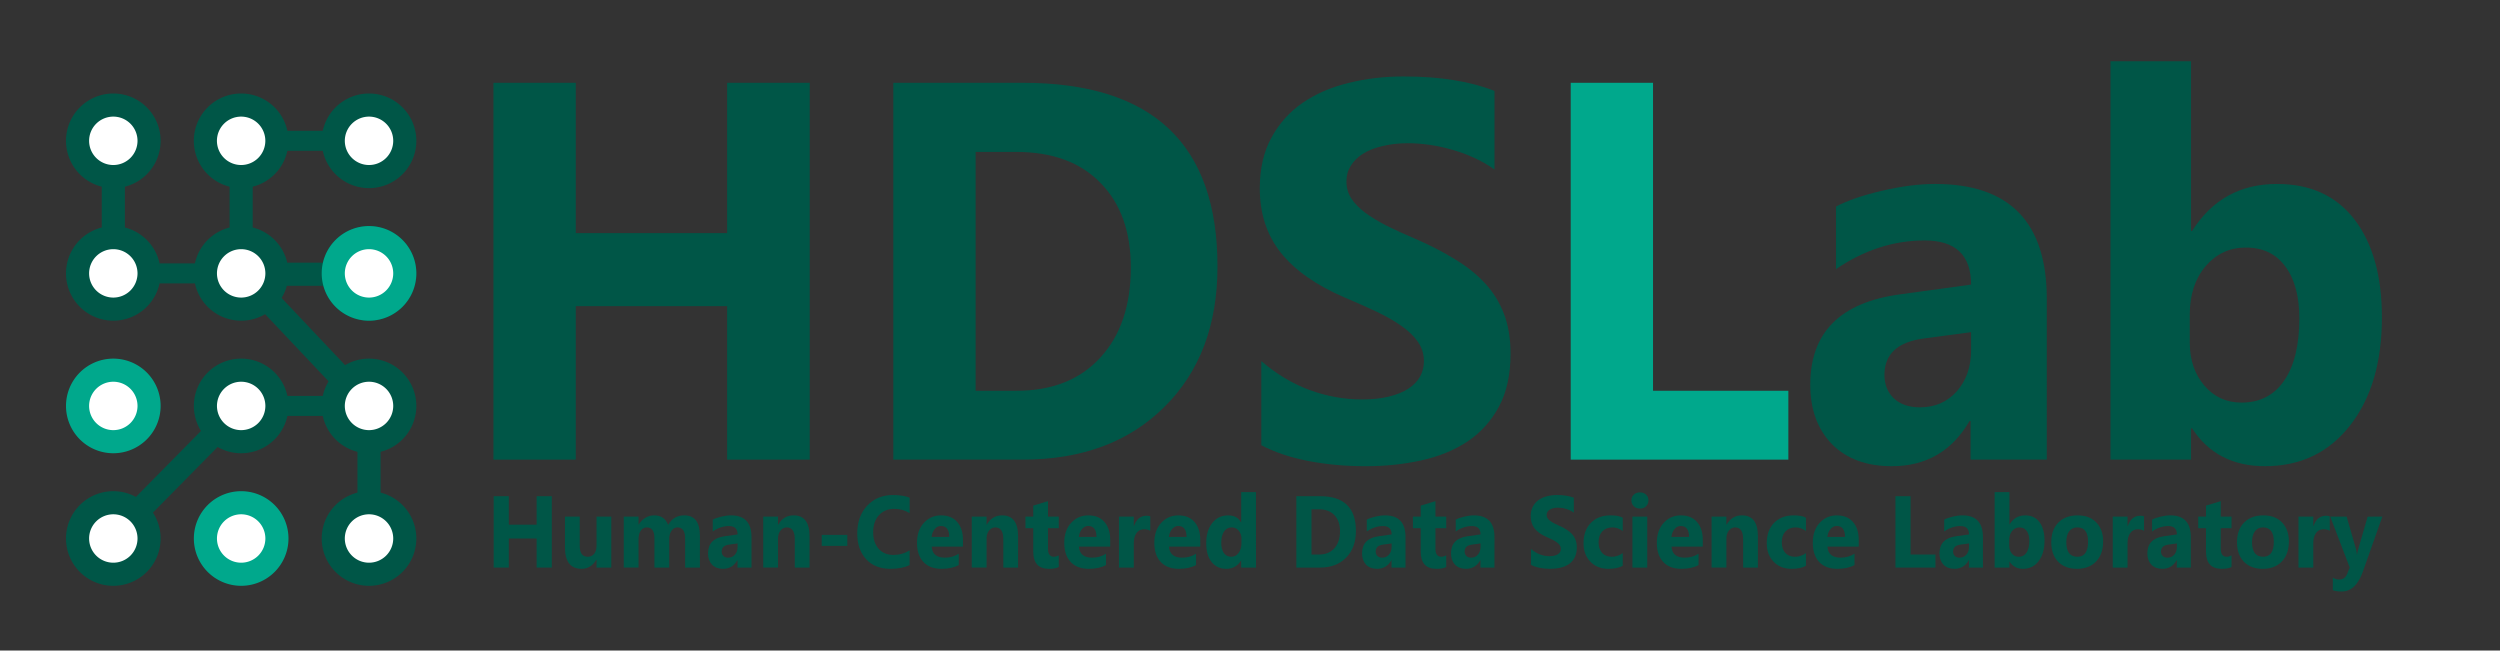 <?xml version="1.0" encoding="UTF-8" standalone="no"?>
<!-- Created with Inkscape (http://www.inkscape.org/) -->

<svg
   width="71.175mm"
   height="18.521mm"
   viewBox="0 0 71.175 18.521"
   version="1.1"
   id="svg5"
   inkscape:version="1.1.1 (3bf5ae0d25, 2021-09-20)"
   sodipodi:docname="logo-02a-path.svg"
   xmlns:inkscape="http://www.inkscape.org/namespaces/inkscape"
   xmlns:sodipodi="http://sodipodi.sourceforge.net/DTD/sodipodi-0.dtd"
   xmlns="http://www.w3.org/2000/svg"
   xmlns:svg="http://www.w3.org/2000/svg">
  <rect x="0" y="0" width="71.175" height="18.521" fill="#333333" stroke="none"/>
  <sodipodi:namedview
     id="namedview7"
     pagecolor="#ffffff"
     bordercolor="#666666"
     borderopacity="1.0"
     inkscape:pageshadow="2"
     inkscape:pageopacity="0.0"
     inkscape:pagecheckerboard="0"
     inkscape:document-units="mm"
     showgrid="false"
     inkscape:zoom="5.12"
     inkscape:cx="95.214844"
     inkscape:cy="47.558594"
     inkscape:window-width="1920"
     inkscape:window-height="1137"
     inkscape:window-x="-8"
     inkscape:window-y="-8"
     inkscape:window-maximized="1"
     inkscape:current-layer="layer1"
     inkscape:snap-object-midpoints="true"
     showguides="true"
     inkscape:guide-bbox="true"
     inkscape:showpageshadow="2"
     inkscape:deskcolor="#d1d1d1"
     fit-margin-top="0"
     fit-margin-left="0"
     fit-margin-right="0"
     fit-margin-bottom="0">
    <sodipodi:guide
       position="3.226,14.512"
       orientation="0,-1"
       id="guide16733"
       inkscape:locked="false" />
    <sodipodi:guide
       position="3.226,14.512"
       orientation="1,0"
       id="guide16735"
       inkscape:locked="false" />
    <sodipodi:guide
       position="6.865,14.512"
       orientation="1,0"
       id="guide16737"
       inkscape:locked="false" />
    <sodipodi:guide
       position="10.506,14.512"
       orientation="1,0"
       id="guide16739"
       inkscape:locked="false" />
    <sodipodi:guide
       position="3.226,10.738"
       orientation="1,0"
       id="guide16741"
       inkscape:locked="false" />
    <sodipodi:guide
       position="3.226,10.738"
       orientation="0,-1"
       id="guide16743"
       inkscape:locked="false" />
    <sodipodi:guide
       position="3.226,6.964"
       orientation="0,-1"
       id="guide16745"
       inkscape:locked="false" />
    <sodipodi:guide
       position="3.226,3.19"
       orientation="0,-1"
       id="guide16747"
       inkscape:locked="false" />
    <sodipodi:guide
       position="67.772,9.12"
       orientation="1,0"
       id="guide5"
       inkscape:locked="false" />
    <sodipodi:guide
       position="14.032,9.923"
       orientation="1,0"
       id="guide6"
       inkscape:locked="false" />
  </sodipodi:namedview>
  <defs
     id="defs2">
    <rect
       x="112.491"
       y="258.103"
       width="253.104"
       height="23.748"
       id="rect3" />
    <rect
       x="111.36"
       y="206.811"
       width="296.402"
       height="23.778"
       id="rect2" />
    <rect
       x="111.241"
       y="120.927"
       width="208.42"
       height="42.496"
       id="rect1" />
  </defs>
  <g
     inkscape:label="Layer 1"
     inkscape:groupmode="layer"
     id="layer1"
     transform="translate(-15.461,-29.218)">
    <path
      id="rect18027"
      style="fill:none;stroke:none;stroke-width:1.581"
      d="M 16.251,30.009 H 85.845 V 46.949 H 16.251 Z" />
    <path
       id="path1006"
       style="fill:#ffffff;stroke:#005647;stroke-width:0.658"
       d="m 19.705,33.227 a 1.018,1.018 0 0 1 -1.018,1.018 1.018,1.018 0 0 1 -1.018,-1.018 1.018,1.018 0 0 1 1.018,-1.018 1.018,1.018 0 0 1 1.018,1.018 z" />
    <path
       id="path1006-5"
       style="fill:#ffffff;stroke:#005647;stroke-width:0.658"
       d="m 19.705,37.001 a 1.018,1.018 0 0 1 -1.018,1.018 1.018,1.018 0 0 1 -1.018,-1.018 1.018,1.018 0 0 1 1.018,-1.018 1.018,1.018 0 0 1 1.018,1.018 z" />
    <path
       id="path1006-2"
       style="fill:#ffffff;stroke:#005647;stroke-width:0.658"
       d="m 23.344,33.227 a 1.018,1.018 0 0 1 -1.018,1.018 1.018,1.018 0 0 1 -1.018,-1.018 1.018,1.018 0 0 1 1.018,-1.018 1.018,1.018 0 0 1 1.018,1.018 z" />
    <path
       id="path1006-5-6"
       style="fill:#ffffff;fill-opacity:1;stroke:#005647;stroke-width:0.658;stroke-opacity:1"
       d="m 22.327,35.983 a 1.018,1.018 0 0 0 -1.018,1.018 1.018,1.018 0 0 0 1.018,1.018 1.018,1.018 0 0 0 1.018,-1.018 1.018,1.018 0 0 0 -1.018,-1.018 z m 3.64,0 a 1.018,1.018 0 0 0 -1.018,1.018 1.018,1.018 0 0 0 1.018,1.018 1.018,1.018 0 0 0 1.018,-1.018 1.018,1.018 0 0 0 -1.018,-1.018 z m -2.374,1.042 h 1.08 z" />
    <path
       id="path1006-7"
       style="fill:#ffffff;stroke:#005647;stroke-width:0.658"
       d="m 26.985,33.227 a 1.018,1.018 0 0 1 -1.018,1.018 1.018,1.018 0 0 1 -1.018,-1.018 1.018,1.018 0 0 1 1.018,-1.018 1.018,1.018 0 0 1 1.018,1.018 z" />
    <path
       id="path1006-51"
       style="fill:#ffffff;stroke:#005647;stroke-width:0.658"
       d="m 26.985,40.775 a 1.018,1.018 0 0 1 -1.018,1.018 1.018,1.018 0 0 1 -1.018,-1.018 1.018,1.018 0 0 1 1.018,-1.018 1.018,1.018 0 0 1 1.018,1.018 z" />
    <path
       id="path1006-5-2"
       style="fill:#ffffff;stroke:#005647;stroke-width:0.658"
       d="M 26.985,44.549 A 1.018,1.018 0 0 1 25.967,45.567 1.018,1.018 0 0 1 24.949,44.549 1.018,1.018 0 0 1 25.967,43.531 1.018,1.018 0 0 1 26.985,44.549 Z" />
    <path
       id="path1006-1"
       style="fill:#ffffff;stroke:#005647;stroke-width:0.658"
       d="m 23.345,40.775 a 1.018,1.018 0 0 1 -1.018,1.018 1.018,1.018 0 0 1 -1.018,-1.018 1.018,1.018 0 0 1 1.018,-1.018 1.018,1.018 0 0 1 1.018,1.018 z" />
    <path
       id="path1006-5-7"
       style="fill:#ffffff;stroke:#00a88c;stroke-width:0.658"
       d="M 23.345,44.549 A 1.018,1.018 0 0 1 22.327,45.567 1.018,1.018 0 0 1 21.309,44.549 1.018,1.018 0 0 1 22.327,43.531 1.018,1.018 0 0 1 23.345,44.549 Z" />
    <path
       id="path1006-0"
       style="fill:#ffffff;stroke:#00a88c;stroke-width:0.658"
       d="m 19.705,40.775 a 1.018,1.018 0 0 1 -1.018,1.018 1.018,1.018 0 0 1 -1.018,-1.018 1.018,1.018 0 0 1 1.018,-1.018 1.018,1.018 0 0 1 1.018,1.018 z" />
    <path
       id="path1006-0-7"
       style="fill:#ffffff;stroke:#00a88c;stroke-width:0.658"
       d="m 26.985,37.001 a 1.018,1.018 0 0 1 -1.018,1.018 1.018,1.018 0 0 1 -1.018,-1.018 1.018,1.018 0 0 1 1.018,-1.018 1.018,1.018 0 0 1 1.018,1.018 z" />
    <path
       id="path1006-5-74"
       style="fill:#ffffff;stroke:#005647;stroke-width:0.658"
       d="M 19.705,44.549 A 1.018,1.018 0 0 1 18.687,45.567 1.018,1.018 0 0 1 17.669,44.549 1.018,1.018 0 0 1 18.687,43.531 1.018,1.018 0 0 1 19.705,44.549 Z" />
    <path
       style="fill:none;stroke:#005647;stroke-width:0.658;stroke-linecap:butt;stroke-linejoin:miter;stroke-miterlimit:4;stroke-dasharray:none;stroke-opacity:1"
       d="m 18.687,34.375 c 0,1.446 0,1.446 0,1.446"
       id="path12969" />
    <path
       style="fill:none;stroke:#005647;stroke-width:0.658;stroke-linecap:butt;stroke-linejoin:miter;stroke-miterlimit:4;stroke-dasharray:none;stroke-opacity:1"
       d="m 25.967,41.933 c 0,1.446 0,1.446 0,1.446"
       id="path12969-5" />
    <path
       style="fill:none;stroke:#005647;stroke-width:0.569;stroke-linecap:butt;stroke-linejoin:miter;stroke-miterlimit:4;stroke-dasharray:none;stroke-opacity:1"
       d="m 23.63,33.227 c 1.08,0 1.08,0 1.08,0"
       id="path12969-5-5" />
    <path
       style="fill:none;stroke:#005647;stroke-width:0.569;stroke-linecap:butt;stroke-linejoin:round;stroke-miterlimit:4;stroke-dasharray:none;stroke-opacity:1;paint-order:markers fill stroke"
       d="m 19.995,37.001 c 1.08,0 1.08,0 1.08,0"
       id="path12969-5-5-93-8" />
    <path
       style="fill:none;stroke:#005647;stroke-width:0.569;stroke-linecap:butt;stroke-linejoin:miter;stroke-miterlimit:4;stroke-dasharray:none;stroke-opacity:1"
       d="m 23.627,40.775 c 1.08,0 1.08,0 1.08,0"
       id="path12969-5-5-9" />
    <path
       style="fill:none;stroke:#005647;stroke-width:0.658;stroke-linecap:butt;stroke-linejoin:miter;stroke-miterlimit:4;stroke-dasharray:none;stroke-opacity:1"
       d="m 22.326,34.375 c 0,1.446 0,1.446 0,1.446"
       id="path12969-8" />
    <path
       style="fill:none;stroke:#005647;stroke-width:0.658;stroke-linecap:butt;stroke-linejoin:miter;stroke-miterlimit:4;stroke-dasharray:none;stroke-opacity:1"
       d="m 19.349,43.815 c 2.315,-2.347 2.315,-2.347 2.315,-2.347"
       id="path17370" />
    <path
       style="fill:none;stroke:#005647;stroke-width:0.658;stroke-linecap:butt;stroke-linejoin:miter;stroke-miterlimit:4;stroke-dasharray:none;stroke-opacity:1"
       d="M 23.015,37.69 C 25.279,40.086 25.279,40.086 25.279,40.086"
       id="path17370-7" />
    <g
       aria-label="HDSLab"
       transform="matrix(0.257,0,0,0.265,-0.3,-16.907)"
       id="text2"
       style="font-size:64px;line-height:0;white-space:pre;shape-inside:url(#rect2);display:inline;fill:#ffffff">
      <path
         d="m 151.026,223.436 h -9.147 v -16.488 h -16.77 v 16.488 h -9.119 v -40.485 h 9.119 v 16.149 h 16.77 v -16.149 h 9.147 z"
         style="font-weight:bold;font-size:57.82px;line-height:0px;font-family:Ebrima;-inkscape-font-specification:'Ebrima, Bold';fill:#005647"
         id="path30357" />
      <path
         d="m 160.286,223.436 v -40.485 h 14.342 q 21.57,0 21.57,19.734 0,9.458 -5.901,15.104 -5.872,5.646 -15.669,5.646 z m 9.119,-33.06 v 25.663 h 4.517 q 5.929,0 9.288,-3.557 3.388,-3.557 3.388,-9.684 0,-5.788 -3.36,-9.091 -3.331,-3.331 -9.373,-3.331 z"
         style="font-weight:bold;font-size:57.82px;line-height:0px;font-family:Ebrima;-inkscape-font-specification:'Ebrima, Bold';fill:#005647"
         id="path30359" />
      <path
         d="m 201.053,221.883 v -9.034 q 2.456,2.061 5.336,3.106 2.88,1.016 5.816,1.016 1.722,0 2.993,-0.311 1.299,-0.311 2.146,-0.847 0.875,-0.565 1.299,-1.299 0.423,-0.762 0.423,-1.637 0,-1.186 -0.678,-2.117 -0.678,-0.932 -1.863,-1.722 -1.158,-0.79 -2.767,-1.525 -1.609,-0.734 -3.473,-1.496 -4.743,-1.976 -7.086,-4.828 -2.315,-2.851 -2.315,-6.889 0,-3.162 1.27,-5.421 1.27,-2.287 3.444,-3.755 2.202,-1.468 5.082,-2.146 2.88,-0.706 6.098,-0.706 3.162,0 5.59,0.395 2.456,0.367 4.517,1.158 v 8.441 q -1.016,-0.706 -2.23,-1.242 -1.186,-0.536 -2.456,-0.875 -1.27,-0.367 -2.541,-0.536 -1.242,-0.169 -2.372,-0.169 -1.553,0 -2.823,0.311 -1.27,0.282 -2.146,0.819 -0.875,0.536 -1.355,1.299 -0.48,0.734 -0.48,1.666 0,1.016 0.536,1.835 0.536,0.79 1.525,1.525 0.988,0.706 2.4,1.412 1.412,0.678 3.19,1.412 2.428,1.016 4.348,2.174 1.948,1.129 3.331,2.569 1.383,1.44 2.117,3.303 0.734,1.835 0.734,4.291 0,3.388 -1.299,5.703 -1.27,2.287 -3.473,3.727 -2.202,1.412 -5.138,2.033 -2.908,0.621 -6.155,0.621 -3.331,0 -6.352,-0.565 -2.993,-0.565 -5.195,-1.694 z"
         style="font-weight:bold;font-size:57.82px;line-height:0px;font-family:Ebrima;-inkscape-font-specification:'Ebrima, Bold';fill:#005647"
         id="path30361" />
      <path
         d="m 259.438,223.436 h -24.11 v -40.485 h 9.119 v 33.088 h 14.991 z"
         style="font-weight:bold;font-size:57.82px;line-height:0px;font-family:Ebrima;-inkscape-font-specification:'Ebrima, Bold';fill:#00a88c"
         id="path30363" />
      <path
         d="m 288.065,223.436 h -8.441 v -4.15 h -0.113 q -2.908,4.856 -8.611,4.856 -4.207,0 -6.635,-2.372 -2.4,-2.4 -2.4,-6.381 0,-8.413 9.966,-9.712 l 7.849,-1.045 q 0,-4.743 -5.138,-4.743 -5.167,0 -9.825,3.077 v -6.719 q 1.863,-0.96 5.082,-1.694 3.247,-0.734 5.901,-0.734 12.366,0 12.366,12.338 z m -8.385,-11.745 v -1.948 l -5.251,0.678 q -4.348,0.565 -4.348,3.924 0,1.525 1.045,2.513 1.073,0.96 2.88,0.96 2.513,0 4.094,-1.722 1.581,-1.75 1.581,-4.404 z"
         style="font-weight:bold;font-size:57.82px;line-height:0px;font-family:Ebrima;-inkscape-font-specification:'Ebrima, Bold';fill:#005647"
         id="path30365" />
      <path
         d="M 304.158,220.076 H 304.045 v 3.36 h -8.921 v -42.8 h 8.921 v 18.238 h 0.113 q 3.303,-5.054 9.401,-5.054 5.59,0 8.611,3.84 3.021,3.84 3.021,10.502 0,7.227 -3.529,11.603 -3.529,4.376 -9.43,4.376 -5.336,0 -8.074,-4.065 z m -0.254,-12.196 v 2.964 q 0,2.795 1.609,4.63 1.609,1.835 4.122,1.835 3.049,0 4.715,-2.343 1.694,-2.372 1.694,-6.691 0,-3.586 -1.553,-5.59 -1.525,-2.033 -4.376,-2.033 -2.682,0 -4.461,2.005 -1.75,2.004 -1.75,5.223 z"
         style="font-weight:bold;font-size:57.82px;line-height:0px;font-family:Ebrima;-inkscape-font-specification:'Ebrima, Bold';fill:#005647"
         id="path30367" />
    </g>
    <g
       aria-label="Human-Centered Data Science Laboratory"
       transform="matrix(0.256,0,0,0.272,0.5,-28.839)"
       id="text3"
       style="font-weight:bold;font-size:56.087px;line-height:0px;font-family:Ebrima;-inkscape-font-specification:'Ebrima, Bold';white-space:pre;shape-inside:url(#rect3);display:inline;fill:#ffff00">
      <path
         d="m 119.808,272.852 h -1.688 v -3.042 h -3.094 v 3.042 h -1.682 v -7.469 h 1.682 v 2.979 h 3.094 v -2.979 h 1.688 z"
         style="font-size:10.667px;-inkscape-font-specification:'Ebrima Bold';fill:#005647"
         id="path30286" />
      <path
         d="m 126.423,272.852 h -1.641 v -0.813 h -0.026 q -0.609,0.943 -1.63,0.943 -1.854,0 -1.854,-2.245 v -3.219 h 1.641 v 3.073 q 0,1.13 0.896,1.13 0.443,0 0.708,-0.307 0.266,-0.312 0.266,-0.844 v -3.052 h 1.641 z"
         style="font-size:10.667px;-inkscape-font-specification:'Ebrima Bold';fill:#005647"
         id="path30288" />
      <path
         d="m 136.277,272.852 h -1.641 v -3.042 q 0,-1.161 -0.854,-1.161 -0.406,0 -0.661,0.349 -0.255,0.349 -0.255,0.87 v 2.984 h -1.646 v -3.073 q 0,-1.13 -0.839,-1.13 -0.422,0 -0.677,0.333 -0.25,0.333 -0.25,0.906 v 2.964 h -1.646 v -5.333 h 1.646 v 0.833 h 0.021 q 0.255,-0.427 0.714,-0.693 0.464,-0.271 1.01,-0.271 1.13,0 1.547,0.995 0.609,-0.995 1.792,-0.995 1.74,0 1.74,2.146 z"
         style="font-size:10.667px;-inkscape-font-specification:'Ebrima Bold';fill:#005647"
         id="path30290" />
      <path
         d="m 142.016,272.852 h -1.557 v -0.766 h -0.021 q -0.536,0.896 -1.589,0.896 -0.776,0 -1.224,-0.438 -0.443,-0.443 -0.443,-1.177 0,-1.552 1.839,-1.792 l 1.448,-0.193 q 0,-0.875 -0.948,-0.875 -0.953,0 -1.813,0.568 v -1.24 q 0.344,-0.177 0.938,-0.312 0.599,-0.135 1.089,-0.135 2.281,0 2.281,2.276 z m -1.547,-2.167 v -0.359 l -0.969,0.125 q -0.802,0.104 -0.802,0.724 0,0.281 0.193,0.464 0.198,0.177 0.531,0.177 0.464,0 0.755,-0.318 0.292,-0.323 0.292,-0.812 z"
         style="font-size:10.667px;-inkscape-font-specification:'Ebrima Bold';fill:#005647"
         id="path30292" />
      <path
         d="m 148.47,272.852 h -1.641 v -2.964 q 0,-1.24 -0.885,-1.24 -0.427,0 -0.703,0.328 -0.276,0.328 -0.276,0.833 v 3.042 h -1.646 v -5.333 h 1.646 v 0.844 h 0.021 q 0.589,-0.974 1.714,-0.974 1.771,0 1.771,2.198 z"
         style="font-size:10.667px;-inkscape-font-specification:'Ebrima Bold';fill:#005647"
         id="path30294" />
      <path
         d="m 152.673,270.581 h -2.849 v -1.151 h 2.849 z"
         style="font-size:10.667px;-inkscape-font-specification:'Ebrima Bold';fill:#005647"
         id="path30296" />
      <path
         d="m 159.6,272.586 q -0.818,0.396 -2.135,0.396 -1.719,0 -2.703,-1.01 -0.984,-1.01 -0.984,-2.693 0,-1.792 1.104,-2.906 1.109,-1.115 2.875,-1.115 1.094,0 1.844,0.276 v 1.62 q -0.75,-0.448 -1.708,-0.448 -1.052,0 -1.698,0.661 -0.646,0.661 -0.646,1.792 0,1.083 0.609,1.729 0.609,0.641 1.641,0.641 0.984,0 1.802,-0.479 z"
         style="font-size:10.667px;-inkscape-font-specification:'Ebrima Bold';fill:#005647"
         id="path30298" />
      <path
         d="m 165.532,270.654 h -3.479 q 0.083,1.161 1.464,1.161 0.88,0 1.547,-0.417 v 1.188 q -0.74,0.396 -1.922,0.396 -1.292,0 -2.005,-0.714 -0.714,-0.719 -0.714,-2 0,-1.328 0.771,-2.104 0.771,-0.776 1.896,-0.776 1.167,0 1.802,0.693 0.641,0.693 0.641,1.88 z m -1.526,-1.01 q 0,-1.146 -0.927,-1.146 -0.396,0 -0.688,0.328 -0.286,0.328 -0.349,0.818 z"
         style="font-size:10.667px;-inkscape-font-specification:'Ebrima Bold';fill:#005647"
         id="path30300" />
      <path
         d="m 171.662,272.852 h -1.641 v -2.964 q 0,-1.24 -0.885,-1.24 -0.427,0 -0.703,0.328 -0.276,0.328 -0.276,0.833 v 3.042 h -1.646 v -5.333 h 1.646 v 0.844 h 0.021 q 0.589,-0.974 1.714,-0.974 1.771,0 1.771,2.198 z"
         style="font-size:10.667px;-inkscape-font-specification:'Ebrima Bold';fill:#005647"
         id="path30302" />
      <path
         d="m 176.188,272.79 q -0.365,0.193 -1.099,0.193 -1.74,0 -1.74,-1.807 v -2.443 h -0.865 v -1.214 h 0.865 v -1.151 l 1.641,-0.469 v 1.62 h 1.198 v 1.214 h -1.198 v 2.156 q 0,0.833 0.661,0.833 0.26,0 0.536,-0.151 z"
         style="font-size:10.667px;-inkscape-font-specification:'Ebrima Bold';fill:#005647"
         id="path30304" />
      <path
         d="m 181.907,270.654 h -3.479 q 0.083,1.161 1.464,1.161 0.88,0 1.547,-0.417 v 1.188 q -0.74,0.396 -1.922,0.396 -1.292,0 -2.005,-0.714 -0.714,-0.719 -0.714,-2 0,-1.328 0.771,-2.104 0.771,-0.776 1.896,-0.776 1.167,0 1.802,0.693 0.641,0.693 0.641,1.88 z m -1.526,-1.01 q 0,-1.146 -0.927,-1.146 -0.396,0 -0.688,0.328 -0.286,0.328 -0.349,0.818 z"
         style="font-size:10.667px;-inkscape-font-specification:'Ebrima Bold';fill:#005647"
         id="path30306" />
      <path
         d="m 186.365,269.003 q -0.297,-0.161 -0.693,-0.161 -0.536,0 -0.839,0.396 -0.302,0.391 -0.302,1.068 v 2.547 h -1.646 v -5.333 h 1.646 v 0.99 h 0.021 q 0.391,-1.083 1.406,-1.083 0.26,0 0.406,0.062 z"
         style="font-size:10.667px;-inkscape-font-specification:'Ebrima Bold';fill:#005647"
         id="path30308" />
      <path
         d="m 191.923,270.654 h -3.479 q 0.083,1.161 1.464,1.161 0.88,0 1.547,-0.417 v 1.188 q -0.74,0.396 -1.922,0.396 -1.292,0 -2.005,-0.714 -0.714,-0.719 -0.714,-2 0,-1.328 0.771,-2.104 0.771,-0.776 1.896,-0.776 1.167,0 1.802,0.693 0.641,0.693 0.641,1.88 z m -1.526,-1.01 q 0,-1.146 -0.927,-1.146 -0.396,0 -0.688,0.328 -0.286,0.328 -0.349,0.818 z"
         style="font-size:10.667px;-inkscape-font-specification:'Ebrima Bold';fill:#005647"
         id="path30310" />
      <path
         d="m 198.121,272.852 h -1.646 v -0.734 h -0.021 q -0.562,0.865 -1.651,0.865 -1,0 -1.609,-0.703 -0.609,-0.708 -0.609,-1.974 0,-1.323 0.672,-2.12 0.672,-0.797 1.76,-0.797 1.031,0 1.438,0.74 h 0.021 v -3.172 h 1.646 z m -1.615,-2.594 v -0.401 q 0,-0.521 -0.302,-0.865 -0.302,-0.344 -0.786,-0.344 -0.547,0 -0.854,0.432 -0.307,0.427 -0.307,1.177 0,0.703 0.297,1.083 0.297,0.38 0.823,0.38 0.5,0 0.813,-0.401 0.318,-0.401 0.318,-1.062 z"
         style="font-size:10.667px;-inkscape-font-specification:'Ebrima Bold';fill:#005647"
         id="path30312" />
      <path
         d="m 202.61,272.852 v -7.469 h 2.646 q 3.979,0 3.979,3.641 0,1.745 -1.089,2.786 -1.083,1.042 -2.891,1.042 z m 1.682,-6.099 v 4.734 h 0.833 q 1.094,0 1.714,-0.656 0.625,-0.656 0.625,-1.786 0,-1.068 -0.62,-1.677 -0.615,-0.615 -1.729,-0.615 z"
         style="font-size:10.667px;-inkscape-font-specification:'Ebrima Bold';fill:#005647"
         id="path30314" />
      <path
         d="m 214.751,272.852 h -1.557 v -0.766 h -0.021 q -0.536,0.896 -1.589,0.896 -0.776,0 -1.224,-0.438 -0.443,-0.443 -0.443,-1.177 0,-1.552 1.839,-1.792 l 1.448,-0.193 q 0,-0.875 -0.948,-0.875 -0.953,0 -1.813,0.568 v -1.24 q 0.344,-0.177 0.938,-0.312 0.599,-0.135 1.089,-0.135 2.281,0 2.281,2.276 z m -1.547,-2.167 v -0.359 l -0.969,0.125 q -0.802,0.104 -0.802,0.724 0,0.281 0.193,0.464 0.198,0.177 0.531,0.177 0.464,0 0.755,-0.318 0.292,-0.323 0.292,-0.812 z"
         style="font-size:10.667px;-inkscape-font-specification:'Ebrima Bold';fill:#005647"
         id="path30316" />
      <path
         d="m 219.277,272.79 q -0.365,0.193 -1.099,0.193 -1.74,0 -1.74,-1.807 v -2.443 h -0.865 v -1.214 h 0.865 v -1.151 l 1.641,-0.469 v 1.62 h 1.198 v 1.214 h -1.198 v 2.156 q 0,0.833 0.661,0.833 0.26,0 0.536,-0.151 z"
         style="font-size:10.667px;-inkscape-font-specification:'Ebrima Bold';fill:#005647"
         id="path30318" />
      <path
         d="m 224.642,272.852 h -1.557 v -0.766 h -0.021 q -0.536,0.896 -1.589,0.896 -0.776,0 -1.224,-0.438 -0.443,-0.443 -0.443,-1.177 0,-1.552 1.839,-1.792 l 1.448,-0.193 q 0,-0.875 -0.948,-0.875 -0.953,0 -1.812,0.568 v -1.24 q 0.344,-0.177 0.938,-0.312 0.599,-0.135 1.089,-0.135 2.281,0 2.281,2.276 z m -1.547,-2.167 v -0.359 l -0.969,0.125 q -0.802,0.104 -0.802,0.724 0,0.281 0.193,0.464 0.198,0.177 0.531,0.177 0.464,0 0.755,-0.318 0.292,-0.323 0.292,-0.812 z"
         style="font-size:10.667px;-inkscape-font-specification:'Ebrima Bold';fill:#005647"
         id="path30320" />
      <path
         d="m 228.704,272.566 v -1.667 q 0.453,0.38 0.984,0.573 0.531,0.188 1.073,0.188 0.318,0 0.552,-0.057 0.24,-0.057 0.396,-0.156 0.161,-0.104 0.24,-0.24 0.078,-0.141 0.078,-0.302 0,-0.219 -0.125,-0.391 -0.125,-0.172 -0.344,-0.318 -0.214,-0.146 -0.51,-0.281 -0.297,-0.135 -0.641,-0.276 -0.875,-0.365 -1.307,-0.891 -0.427,-0.526 -0.427,-1.271 0,-0.583 0.234,-1 0.234,-0.422 0.635,-0.693 0.406,-0.271 0.938,-0.396 0.531,-0.13 1.125,-0.13 0.583,0 1.031,0.073 0.453,0.068 0.833,0.214 v 1.557 q -0.188,-0.13 -0.411,-0.229 -0.219,-0.099 -0.453,-0.161 -0.234,-0.068 -0.469,-0.099 -0.229,-0.031 -0.438,-0.031 -0.286,0 -0.521,0.057 -0.234,0.052 -0.396,0.151 -0.161,0.099 -0.25,0.24 -0.088,0.135 -0.088,0.307 0,0.188 0.099,0.339 0.099,0.146 0.281,0.281 0.182,0.13 0.443,0.26 0.26,0.125 0.589,0.26 0.448,0.188 0.802,0.401 0.359,0.208 0.615,0.474 0.255,0.266 0.391,0.609 0.135,0.339 0.135,0.792 0,0.625 -0.24,1.052 -0.234,0.422 -0.641,0.688 -0.406,0.26 -0.948,0.375 -0.536,0.115 -1.135,0.115 -0.615,0 -1.172,-0.104 -0.552,-0.104 -0.958,-0.312 z"
         style="font-size:10.667px;-inkscape-font-specification:'Ebrima Bold';fill:#005647"
         id="path30322" />
      <path
         d="m 238.907,272.659 q -0.557,0.323 -1.609,0.323 -1.229,0 -1.99,-0.745 -0.76,-0.745 -0.76,-1.922 0,-1.359 0.813,-2.141 0.818,-0.786 2.182,-0.786 0.943,0 1.365,0.25 v 1.396 q -0.516,-0.385 -1.151,-0.385 -0.708,0 -1.125,0.417 -0.411,0.411 -0.411,1.141 0,0.708 0.396,1.115 0.396,0.401 1.089,0.401 0.615,0 1.203,-0.385 z"
         style="font-size:10.667px;-inkscape-font-specification:'Ebrima Bold';fill:#005647"
         id="path30324" />
      <path
         d="m 240.819,266.675 q -0.417,0 -0.682,-0.245 -0.266,-0.25 -0.266,-0.609 0,-0.37 0.266,-0.604 0.266,-0.234 0.682,-0.234 0.422,0 0.682,0.234 0.266,0.234 0.266,0.604 0,0.375 -0.266,0.615 -0.26,0.24 -0.682,0.24 z m 0.813,6.177 h -1.646 v -5.333 h 1.646 z"
         style="font-size:10.667px;-inkscape-font-specification:'Ebrima Bold';fill:#005647"
         id="path30326" />
      <path
         d="m 247.808,270.654 h -3.479 q 0.083,1.161 1.464,1.161 0.88,0 1.547,-0.417 v 1.188 q -0.74,0.396 -1.922,0.396 -1.292,0 -2.005,-0.714 -0.714,-0.719 -0.714,-2 0,-1.328 0.771,-2.104 0.771,-0.776 1.896,-0.776 1.167,0 1.802,0.693 0.641,0.693 0.641,1.88 z m -1.526,-1.01 q 0,-1.146 -0.927,-1.146 -0.396,0 -0.688,0.328 -0.286,0.328 -0.349,0.818 z"
         style="font-size:10.667px;-inkscape-font-specification:'Ebrima Bold';fill:#005647"
         id="path30328" />
      <path
         d="m 253.939,272.852 h -1.641 v -2.964 q 0,-1.24 -0.885,-1.24 -0.427,0 -0.703,0.328 -0.276,0.328 -0.276,0.833 v 3.042 h -1.646 v -5.333 h 1.646 v 0.844 h 0.021 q 0.589,-0.974 1.714,-0.974 1.771,0 1.771,2.198 z"
         style="font-size:10.667px;-inkscape-font-specification:'Ebrima Bold';fill:#005647"
         id="path30330" />
      <path
         d="m 259.282,272.659 q -0.557,0.323 -1.609,0.323 -1.229,0 -1.99,-0.745 -0.76,-0.745 -0.76,-1.922 0,-1.359 0.813,-2.141 0.818,-0.786 2.182,-0.786 0.943,0 1.365,0.25 v 1.396 q -0.516,-0.385 -1.151,-0.385 -0.708,0 -1.125,0.417 -0.411,0.411 -0.411,1.141 0,0.708 0.396,1.115 0.396,0.401 1.089,0.401 0.615,0 1.203,-0.385 z"
         style="font-size:10.667px;-inkscape-font-specification:'Ebrima Bold';fill:#005647"
         id="path30332" />
      <path
         d="M 265.152,270.654 H 261.673 q 0.083,1.161 1.464,1.161 0.88,0 1.547,-0.417 v 1.188 q -0.74,0.396 -1.922,0.396 -1.292,0 -2.005,-0.714 -0.714,-0.719 -0.714,-2 0,-1.328 0.771,-2.104 0.771,-0.776 1.896,-0.776 1.167,0 1.802,0.693 0.641,0.693 0.641,1.88 z m -1.526,-1.01 q 0,-1.146 -0.927,-1.146 -0.396,0 -0.688,0.328 -0.286,0.328 -0.349,0.818 z"
         style="font-size:10.667px;-inkscape-font-specification:'Ebrima Bold';fill:#005647"
         id="path30334" />
      <path
         d="m 273.683,272.852 h -4.448 v -7.469 h 1.682 v 6.104 h 2.766 z"
         style="font-size:10.667px;-inkscape-font-specification:'Ebrima Bold';fill:#005647"
         id="path30336" />
      <path
         d="m 278.965,272.852 h -1.557 v -0.766 h -0.021 q -0.536,0.896 -1.589,0.896 -0.776,0 -1.224,-0.438 -0.443,-0.443 -0.443,-1.177 0,-1.552 1.839,-1.792 l 1.448,-0.193 q 0,-0.875 -0.948,-0.875 -0.953,0 -1.812,0.568 v -1.24 q 0.344,-0.177 0.938,-0.312 0.599,-0.135 1.089,-0.135 2.281,0 2.281,2.276 z m -1.547,-2.167 v -0.359 l -0.969,0.125 q -0.802,0.104 -0.802,0.724 0,0.281 0.193,0.464 0.198,0.177 0.531,0.177 0.464,0 0.755,-0.318 0.292,-0.323 0.292,-0.812 z"
         style="font-size:10.667px;-inkscape-font-specification:'Ebrima Bold';fill:#005647"
         id="path30338" />
      <path
         d="m 281.933,272.232 h -0.021 v 0.62 h -1.646 v -7.896 h 1.646 v 3.365 h 0.021 q 0.609,-0.932 1.734,-0.932 1.031,0 1.589,0.708 0.557,0.708 0.557,1.938 0,1.333 -0.651,2.141 -0.651,0.807 -1.74,0.807 -0.984,0 -1.49,-0.75 z m -0.047,-2.25 v 0.547 q 0,0.516 0.297,0.854 0.297,0.339 0.76,0.339 0.562,0 0.87,-0.432 0.312,-0.438 0.312,-1.234 0,-0.661 -0.286,-1.031 -0.281,-0.375 -0.807,-0.375 -0.495,0 -0.823,0.37 -0.323,0.37 -0.323,0.964 z"
         style="font-size:10.667px;-inkscape-font-specification:'Ebrima Bold';fill:#005647"
         id="path30340" />
      <path
         d="m 289.423,272.982 q -1.333,0 -2.099,-0.745 -0.76,-0.75 -0.76,-2.031 0,-1.323 0.792,-2.068 0.792,-0.75 2.141,-0.75 1.328,0 2.083,0.75 0.755,0.745 0.755,1.974 0,1.328 -0.781,2.099 -0.776,0.771 -2.13,0.771 z m 0.042,-4.333 q -0.583,0 -0.906,0.401 -0.323,0.401 -0.323,1.135 0,1.536 1.24,1.536 1.182,0 1.182,-1.578 0,-1.495 -1.193,-1.495 z"
         style="font-size:10.667px;-inkscape-font-specification:'Ebrima Bold';fill:#005647"
         id="path30342" />
      <path
         d="m 296.881,269.003 q -0.297,-0.161 -0.693,-0.161 -0.536,0 -0.839,0.396 -0.302,0.391 -0.302,1.068 v 2.547 h -1.646 v -5.333 h 1.646 v 0.99 h 0.021 q 0.391,-1.083 1.406,-1.083 0.26,0 0.406,0.062 z"
         style="font-size:10.667px;-inkscape-font-specification:'Ebrima Bold';fill:#005647"
         id="path30344" />
      <path
         d="m 302.085,272.852 h -1.557 v -0.766 h -0.021 q -0.536,0.896 -1.589,0.896 -0.776,0 -1.224,-0.438 -0.443,-0.443 -0.443,-1.177 0,-1.552 1.839,-1.792 l 1.448,-0.193 q 0,-0.875 -0.948,-0.875 -0.953,0 -1.813,0.568 v -1.24 q 0.344,-0.177 0.938,-0.312 0.599,-0.135 1.089,-0.135 2.281,0 2.281,2.276 z m -1.547,-2.167 v -0.359 l -0.969,0.125 q -0.802,0.104 -0.802,0.724 0,0.281 0.193,0.464 0.198,0.177 0.531,0.177 0.464,0 0.755,-0.318 0.292,-0.323 0.292,-0.812 z"
         style="font-size:10.667px;-inkscape-font-specification:'Ebrima Bold';fill:#005647"
         id="path30346" />
      <path
         d="m 306.611,272.79 q -0.365,0.193 -1.099,0.193 -1.74,0 -1.74,-1.807 v -2.443 h -0.865 v -1.214 h 0.865 v -1.151 l 1.641,-0.469 v 1.62 h 1.198 v 1.214 h -1.198 v 2.156 q 0,0.833 0.661,0.833 0.26,0 0.536,-0.151 z"
         style="font-size:10.667px;-inkscape-font-specification:'Ebrima Bold';fill:#005647"
         id="path30348" />
      <path
         d="m 310.079,272.982 q -1.333,0 -2.099,-0.745 -0.76,-0.75 -0.76,-2.031 0,-1.323 0.792,-2.068 0.792,-0.75 2.141,-0.75 1.328,0 2.083,0.75 0.755,0.745 0.755,1.974 0,1.328 -0.781,2.099 -0.776,0.771 -2.13,0.771 z m 0.042,-4.333 q -0.583,0 -0.906,0.401 -0.323,0.401 -0.323,1.135 0,1.536 1.24,1.536 1.182,0 1.182,-1.578 0,-1.495 -1.193,-1.495 z"
         style="font-size:10.667px;-inkscape-font-specification:'Ebrima Bold';fill:#005647"
         id="path30350" />
      <path
         d="m 317.538,269.003 q -0.297,-0.161 -0.693,-0.161 -0.536,0 -0.839,0.396 -0.302,0.391 -0.302,1.068 v 2.547 h -1.646 v -5.333 h 1.646 v 0.99 h 0.021 q 0.391,-1.083 1.406,-1.083 0.26,0 0.406,0.062 z"
         style="font-size:10.667px;-inkscape-font-specification:'Ebrima Bold';fill:#005647"
         id="path30352" />
      <path
         d="m 323.382,267.519 -2.167,5.76 q -0.781,2.078 -2.354,2.078 -0.599,0 -0.984,-0.135 v -1.312 q 0.328,0.193 0.714,0.193 0.635,0 0.885,-0.599 l 0.281,-0.661 -2.167,-5.323 h 1.823 l 0.995,3.245 q 0.094,0.302 0.146,0.714 h 0.021 q 0.047,-0.302 0.172,-0.703 l 1.005,-3.255 z"
         style="font-size:10.667px;-inkscape-font-specification:'Ebrima Bold';fill:#005647"
         id="path30354" />
    </g>
  </g>
</svg>
